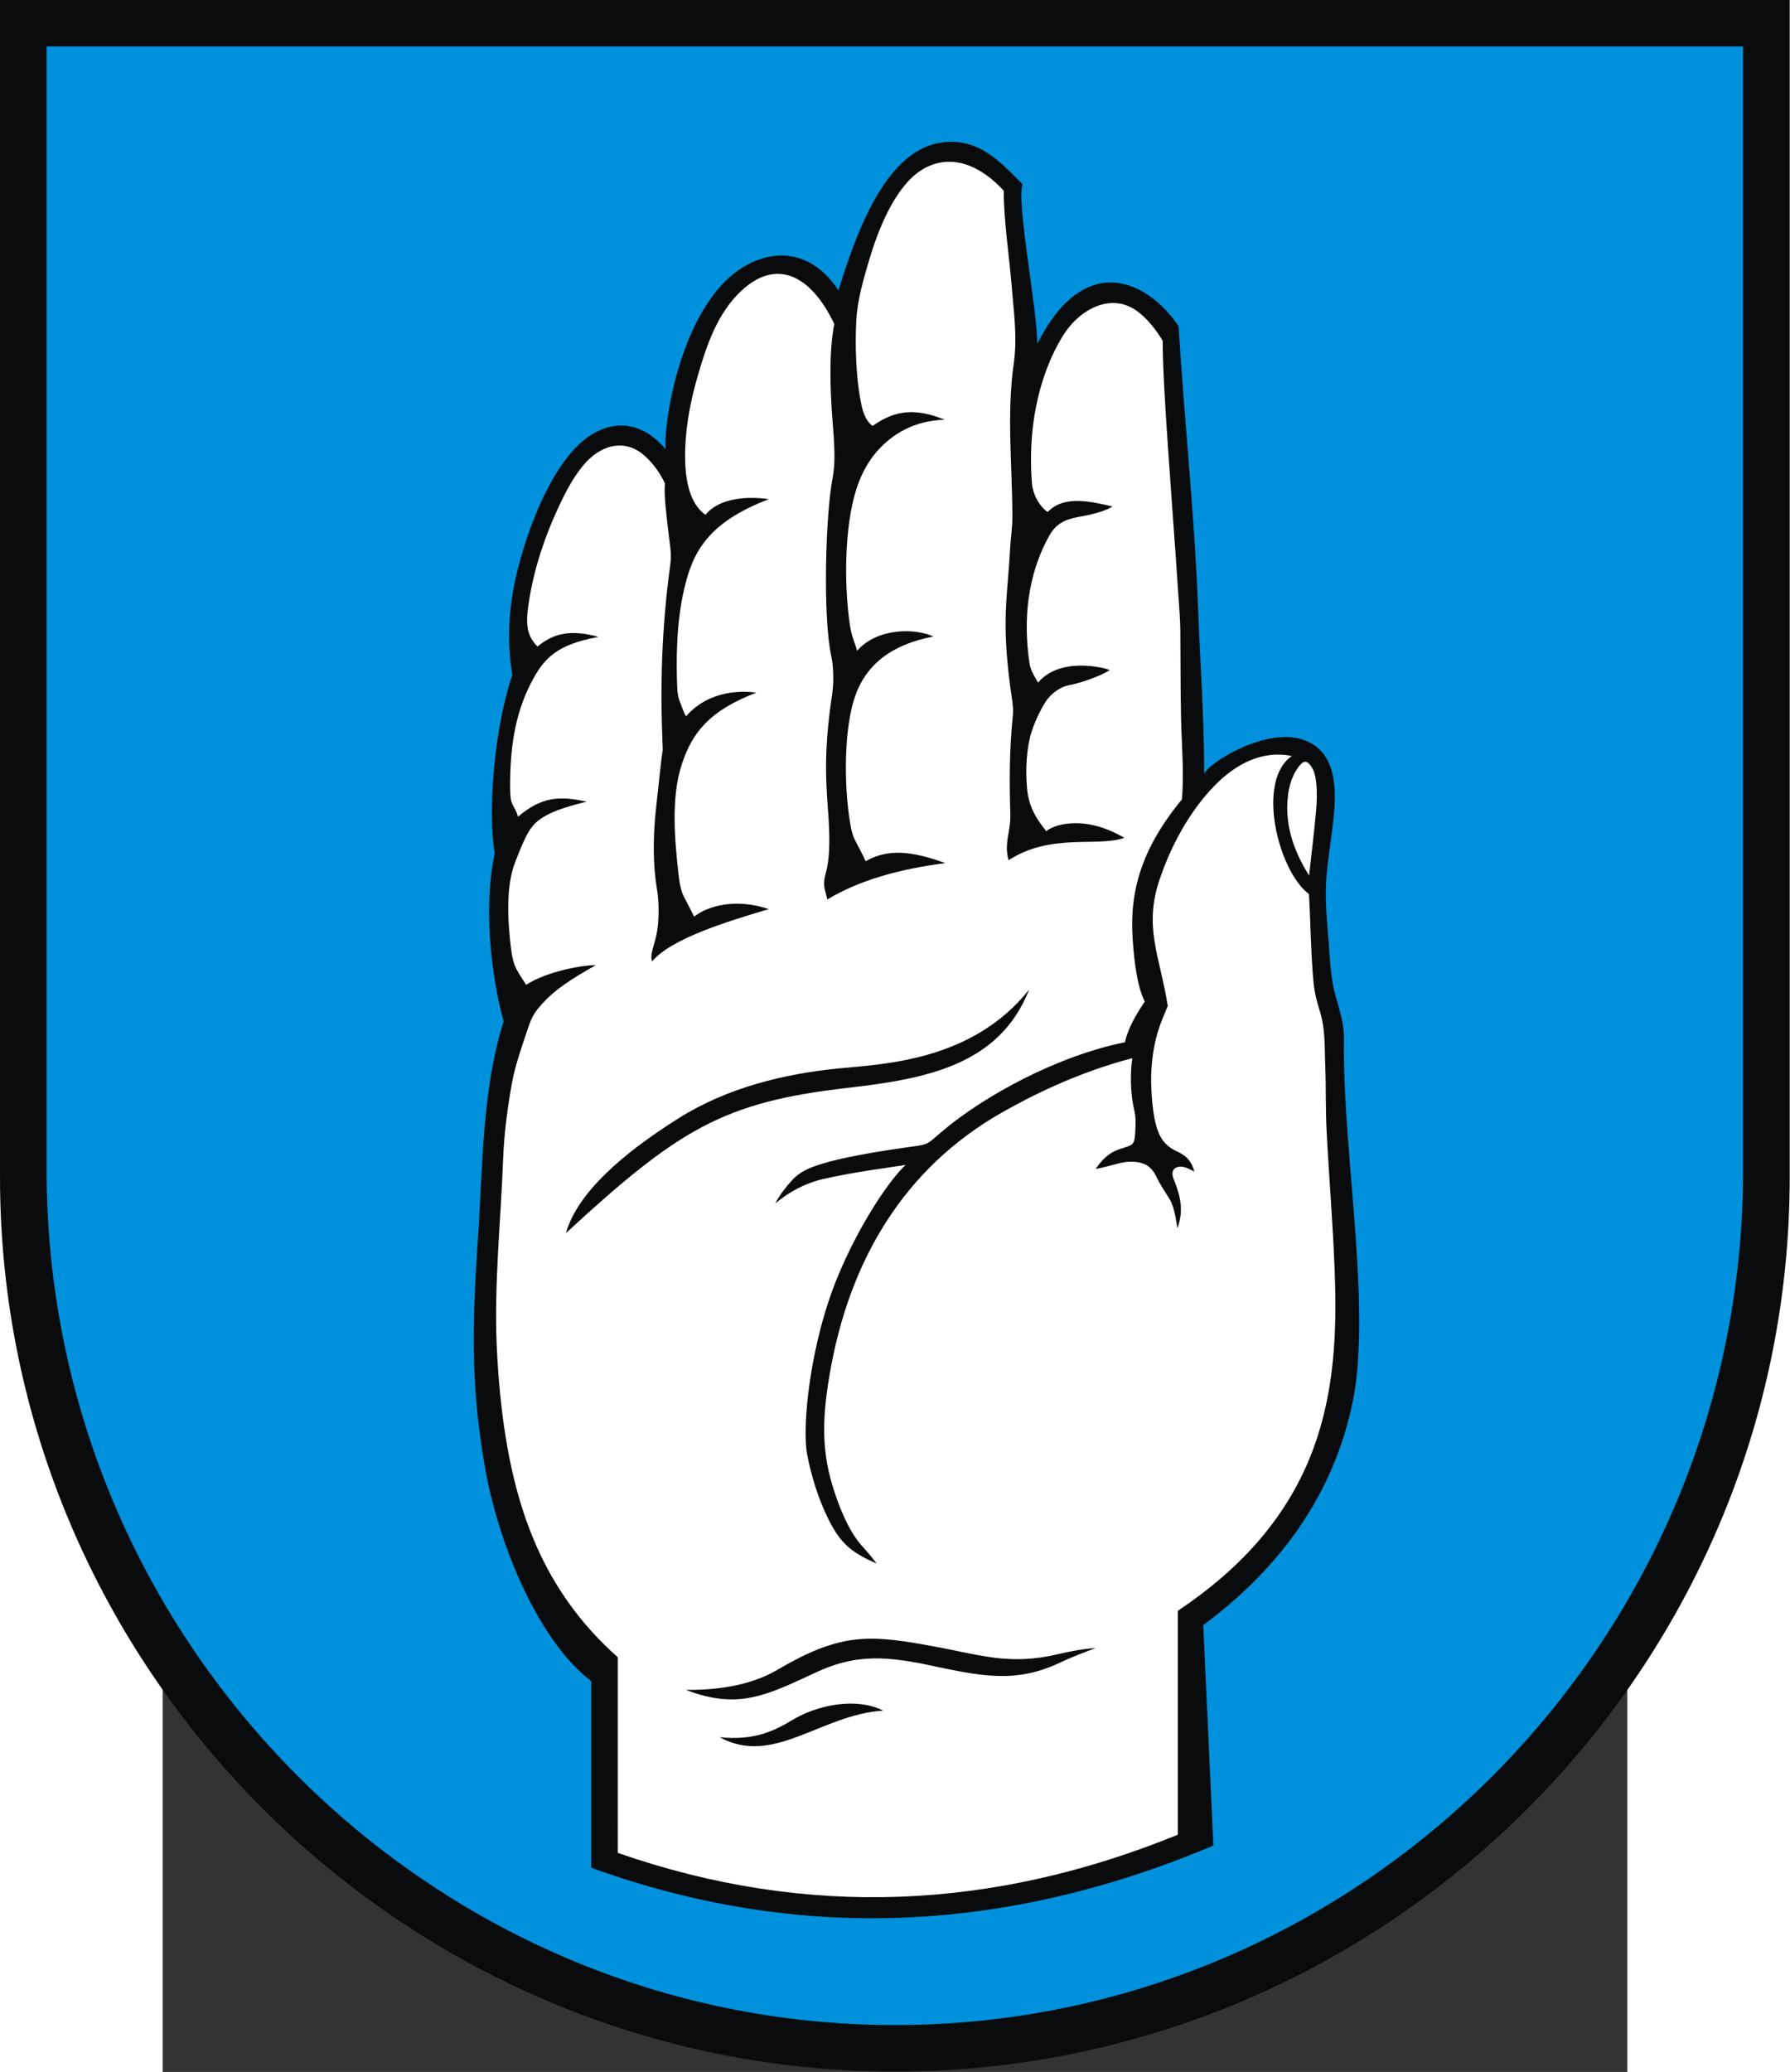 <?xml version="1.0" encoding="UTF-8" standalone="no"?>
<!-- Creator: CorelDRAW -->
<svg
   xmlns:dc="http://purl.org/dc/elements/1.1/"
   xmlns:cc="http://web.resource.org/cc/"
   xmlns:rdf="http://www.w3.org/1999/02/22-rdf-syntax-ns#"
   xmlns:svg="http://www.w3.org/2000/svg"
   xmlns="http://www.w3.org/2000/svg"
   xmlns:sodipodi="http://sodipodi.sourceforge.net/DTD/sodipodi-0.dtd"
   xmlns:inkscape="http://www.inkscape.org/namespaces/inkscape"
   xml:space="preserve"
   width="744"
   height="860.928"
   style="shape-rendering:geometricPrecision; text-rendering:geometricPrecision; image-rendering:optimizeQuality; fill-rule:evenodd; clip-rule:evenodd"
   viewBox="0 0 210 297"
   id="svg2"
   sodipodi:version="0.32"
   inkscape:version="0.45.1"
   sodipodi:docname="POL Łabiszyn COA.svg"
   inkscape:output_extension="org.inkscape.output.svg.inkscape"
   sodipodi:docbase="C:\Users\Mistrz\Desktop"
   version="1.0"><rect x="0" y="0" width="210" height="297" fill="#333333" stroke="none"/><sodipodi:namedview
   inkscape:window-height="480"
   inkscape:window-width="640"
   inkscape:pageshadow="2"
   inkscape:pageopacity="0.0"
   guidetolerance="10.0"
   gridtolerance="10.0"
   objecttolerance="10.0"
   borderopacity="1.0"
   bordercolor="#666666"
   pagecolor="#ffffff"
   id="base" />
 <defs
   id="defs4">
  <style
   type="text/css"
   id="style6">
   
    .fil0 {fill:#0A0B0C}
    .fil2 {fill:white}
    .fil1 {fill:#0091DC}
   
  </style>
 </defs>
 <g
   id="Warstwa_x0020_1"
   transform="matrix(1.222,0,0,1.222,-23.331,-32.996)">
  <g
   id="_70799864">
   <path
   id="_70800176"
   class="fil0"
   d="M 210,165.088 C 210,222.873 162.832,270.001 105,270.001 C 47.255,270.001 0,222.785 0,165.087 L 0,26.997 L 210,26.997 L 210,165.087 L 210,165.088 z "
   style="fill:#0a0b0c" />
   <path
   id="_70800104"
   class="fil1"
   d="M 204.526,164.344 C 204.526,219.535 159.817,264.548 105,264.548 C 50.265,264.548 5.474,219.452 5.474,164.344 L 5.474,32.453 L 204.526,32.453 L 204.526,164.345 L 204.526,164.344 z "
   style="fill:#0091dc" />
   <g
   id="g13">
    <path
   id="_70800032"
   class="fil0"
   d="M 59.095,146.814 C 58.013,142.943 56.517,134.454 58.047,127.068 C 57.201,122.15 58.001,112.418 60.112,106.177 C 59.732,103.895 59.437,100.292 60.303,95.793 C 61.315,90.533 64.567,81.011 69.373,78.006 C 71.314,76.792 74.742,75.775 78.109,79.7 C 77.853,77.55 79.162,67.135 84.121,61.069 C 87.793,56.577 94.135,54.72 98.385,61.047 C 100.264,55.078 103.617,44.831 110.311,43.749 C 114.814,43.021 117.43,46.06 119.989,48.619 C 119.23,50.777 121.748,63.363 121.707,67.353 C 127.004,56.763 134.253,59.417 138.294,65.242 C 138.946,76.196 140.15,87.131 140.569,98.105 C 140.818,104.607 141.301,111.173 141.301,117.826 C 141.625,116.585 148.443,112.286 152.882,113.765 C 157.147,115.187 156.795,120.231 156.404,123.617 C 156.087,126.373 155.566,129.167 155.566,131.817 C 155.566,133.742 155.773,135.783 155.913,137.718 C 156.072,139.91 156.193,141.977 156.693,143.757 C 157.247,145.728 157.709,147.12 157.686,148.681 C 157.621,153.168 157.992,158.601 158.463,164.333 C 159.265,174.073 160.165,184.298 158.733,191.372 C 156.983,200.016 152.192,209.476 141.188,217.633 L 142.376,243.489 C 117.847,253.855 93.51,254.835 69.372,246.095 L 69.372,224.198 C 63.268,219.58 58.52,208.362 56.892,199.054 C 55.27,189.78 55.383,182.633 56.061,172.613 C 56.664,163.717 56.554,154.823 59.095,146.814 L 59.095,146.814 z "
   style="fill:#0a0b0c" />
    <path
   id="_70799960"
   class="fil2"
   d="M 153.604,129.706 C 152.184,127.417 150.613,124.174 151.148,120.167 C 151.398,118.301 152.122,117.219 152.59,116.692 C 153.12,116.095 153.509,116.341 153.959,117.074 C 154.525,117.995 154.609,120.009 154.427,122.081 C 154.204,124.623 153.88,127.168 153.604,129.706 L 153.604,129.706 z M 69.922,140.215 C 68.227,140.206 64.076,140.998 61.735,142.528 C 61.519,142.147 61.081,141.573 60.625,140.731 C 60.283,140.102 60.079,139.261 59.959,138.248 C 59.592,135.161 59.296,131.034 60.481,128.038 C 61.776,124.766 62.256,123.687 63.978,122.717 C 65.034,122.123 66.359,121.653 68.827,121.04 C 65.743,120.356 63.546,120.425 60.792,122.806 C 60.256,121.135 59.871,121.705 59.859,119.467 C 59.837,115.141 60.301,110.987 62.326,107.077 C 63.873,104.09 65.415,102.609 70.227,101.714 C 66.96,100.821 65.002,101.257 63.074,102.84 C 61.675,101.46 61.667,99.965 62.105,97.297 C 62.716,93.57 63.924,89.922 65.59,86.369 C 66.346,84.758 67.234,83.066 68.363,81.679 C 70.503,79.05 73.326,78.521 75.473,80.327 C 76.384,81.092 77.329,82.23 78.018,83.696 C 77.894,85.174 78.198,87.383 78.446,89.569 C 78.626,91.15 78.821,91.932 78.651,93.196 C 77.647,100.66 77.435,107.079 77.766,114.966 C 77.624,115.765 77.305,118.72 76.98,121.776 C 76.648,124.9 76.562,128.116 77.076,131.225 C 77.426,133.337 77.301,135.828 76.884,137.249 C 76.42,138.83 76.331,139.285 76.527,139.776 C 78.696,137.145 85.272,135.098 90.215,133.645 C 86.363,132.334 83.05,133.255 81.449,134.524 C 81.054,133.726 80.678,133.014 80.299,132.286 C 79.89,131.5 79.735,130.614 79.621,129.602 C 79.156,125.463 78.716,120.491 80.019,116.598 C 81.251,112.92 83.235,110.36 88.75,108.252 C 87.375,108.056 83.323,107.802 80.496,111.027 C 80.185,110.516 80.04,109.956 79.793,109.371 C 79.592,108.895 79.488,108.334 79.462,107.655 C 79.337,104.483 79.349,100.187 80.246,96.243 C 81.217,91.974 82.846,88.372 90.211,85.559 C 89.366,85.416 84.871,84.852 82.784,87.385 C 80.799,86.023 80.277,82.902 80.402,79.565 C 80.51,76.688 81.054,73.938 81.864,71.12 C 82.937,67.387 84.21,63.73 86.951,61.148 C 91.192,57.152 95.235,59.411 97.892,65.01 C 96.941,69.758 97.796,77.335 97.832,78.268 C 97.882,79.541 98.04,81.314 97.692,83.098 C 96.879,87.261 96.525,99.198 97.525,103.878 C 97.82,105.264 97.851,107.043 97.629,108.516 C 96.138,118.399 97.528,121.567 97.278,126.82 C 97.233,127.759 97.109,128.688 96.852,129.595 C 96.472,130.931 96.89,131.527 97.071,132.514 C 100.851,130.252 105.467,128.954 110.921,128.249 C 106.998,126.823 104.195,126.526 101.574,128.024 C 101.121,127.006 100.722,126.364 100.273,125.454 C 100.026,124.953 99.86,124.2 99.752,123.55 C 99.004,119.044 99.015,112.412 100.355,108.616 C 101.525,105.301 104.189,102.688 109.52,101.668 C 107.407,100.675 102.961,100.622 100.57,103.336 C 100.314,102.389 99.927,101.713 99.714,100.252 C 99.126,96.216 99.019,90.077 100.173,85.472 C 100.865,82.711 102.092,80.506 104.005,78.85 C 105.693,77.388 107.906,76.314 110.871,76.239 C 107.552,74.911 105.134,74.999 102.386,76.968 C 101.445,76.234 101.202,75.135 100.985,74.028 C 100.441,71.247 100.307,67.384 100.486,64.445 C 100.63,62.09 101.338,59.685 101.986,57.503 C 103.104,53.744 104.569,50.517 106.44,48.404 C 109.206,45.281 113.498,44.737 117.787,49.386 C 117.737,52.549 118.436,57.166 118.71,60.594 C 118.955,63.654 119.391,66.561 118.951,69.644 C 118.102,75.589 118.78,81.637 118.793,87.611 C 118.796,88.831 118.599,90.048 118.532,91.262 C 118.212,97.095 117.496,99.669 118.547,107.601 C 118.728,108.969 118.946,109.979 118.845,110.956 C 118.435,114.904 118.43,118.723 118.554,122.503 C 118.599,123.881 118.219,124.918 118.152,126.167 C 118.109,126.962 118.229,127.497 118.346,127.908 C 123.343,124.669 128.764,126.411 131.925,125.279 C 126.8,122.293 123.213,124.002 122.781,124.511 C 121.909,123.418 120.751,121.944 120.521,119.581 C 120.315,117.462 120.402,114.794 121.091,112.695 C 121.436,111.644 122.231,109.885 122.941,108.974 C 123.559,108.18 124.622,107.523 125.309,107.406 C 126.627,107.181 129.111,106.334 130.221,105.601 C 129.298,105.228 124.3,104.1 121.806,107.074 C 121.59,106.67 121.341,106.309 121.094,105.791 C 120.823,105.224 120.731,104.404 120.646,103.624 C 120.07,98.34 120.974,93.661 123.135,89.813 C 124.118,88.063 125.586,87.804 127.09,87.54 C 128.55,87.283 130.185,86.743 130.514,86.4 C 128.27,85.919 124.94,84.977 122.942,87.047 C 122.368,86.792 121.221,85.34 121.088,83.721 C 120.599,77.751 121.649,71.399 124.709,66.41 C 126.623,63.291 130.469,61.129 133.644,63.661 C 134.576,64.404 135.553,65.507 136.43,66.98 C 136.417,72.416 137.458,84.714 138.261,96.696 C 138.358,98.142 138.485,99.603 138.496,101.025 C 138.532,105.788 138.496,110.297 138.68,114.012 C 138.831,117.069 138.816,119.312 138.684,120.773 C 133.919,126.548 132.527,131.566 132.905,137.154 C 133.084,139.803 133.419,142.669 134.322,144.492 C 133.233,146.102 132.341,147.7 131.995,149.264 C 124.22,150.819 115.549,155.456 110.466,159.786 C 108.831,161.178 108.994,161.239 107.061,161.499 C 103.086,162.033 98.729,162.798 96.497,163.505 C 94.996,163.979 93.913,164.363 92.853,165.54 C 92.194,166.273 91.529,167.106 90.965,168.175 C 92.595,166.812 94.478,165.779 96.696,165.279 C 100.36,164.454 104.457,163.946 106.262,163.654 C 104.214,165.587 100.854,170.668 98.382,176.545 C 95.069,184.419 94.07,194.299 94.707,197.608 C 95.225,200.305 96.027,202.678 96.909,204.591 C 97.687,206.28 98.499,207.606 99.646,208.565 C 100.567,209.336 101.801,209.96 102.857,210.403 C 102.426,209.814 101.819,209.086 101.186,208.395 C 99.58,206.642 98.393,203.654 97.645,201.148 C 96.337,196.761 96.536,192.887 97.389,187.992 C 99.671,174.891 106.02,164.088 117.52,157.527 C 120.928,155.582 126.421,152.806 132.863,151.13 C 132.664,152.486 132.539,154.924 133.122,157.38 C 133.294,158.105 133.245,159.037 133.213,159.637 C 133.135,161.062 133.117,161.26 131.925,161.624 C 131.114,161.871 129.873,162.156 128.559,164.128 C 129.354,163.977 130.234,163.748 131.05,163.525 C 132.099,163.24 132.931,163.219 133.562,163.344 C 134.325,163.495 135.084,163.769 135.701,165.069 C 136.156,166.027 136.701,166.773 137.257,167.702 C 137.741,168.51 137.917,169.636 138.158,171.072 C 139.013,168.772 138.352,166.924 137.701,165.274 C 137.301,164.261 137.899,163.756 138.783,163.875 C 139.185,163.929 139.657,164.173 140.145,164.435 C 139.721,162.845 138.841,162.422 137.999,162.016 C 136.529,161.306 135.949,160.242 135.574,158.697 C 135.19,157.116 135.006,154.371 135.091,152.704 C 135.31,148.442 136.501,146.372 137.025,145 C 136.087,139.101 134.13,135.744 136.117,130.006 C 137.087,127.203 138.998,122.82 142.426,119.251 C 145.05,116.52 148.235,114.982 151.584,115.685 C 147.332,118.593 149.999,129.217 153.587,131.878 C 153.747,134.04 153.808,139.098 154.134,142.321 C 154.249,143.46 154.499,144.442 154.831,145.498 C 155.544,147.769 155.403,149.657 155.508,152.232 C 155.599,154.446 155.524,156.936 155.658,159.624 C 155.909,164.65 156.399,170.368 156.615,176.266 C 157.11,189.847 155.66,204.312 138.208,215.948 L 138.208,242.214 C 116.587,251.041 94.691,252.092 72.485,244.348 L 72.487,221.402 C 63.702,213.599 60.272,203.898 58.883,192.344 C 58.586,189.867 58.389,187.321 58.28,184.733 C 57.977,177.577 58.765,170.128 59.041,162.871 C 59.151,159.949 59.546,156.959 60.08,154.003 C 60.459,151.897 61.319,149.532 61.722,148.299 C 62.394,146.244 62.582,145.892 63.742,144.614 C 65.06,143.162 66.978,141.855 69.922,140.215 L 69.922,140.215 z "
   style="fill:#ffffff" />
    <path
   id="_70799888"
   class="fil0"
   d="M 66.404,171.651 C 67.747,166.938 72.993,162.352 79.626,158.179 C 85.286,154.617 91.94,152.959 98.537,152.319 C 103.793,151.809 114.131,151.421 120.757,143.083 C 117.271,151.957 108.677,153.554 99.423,154.616 C 84.876,156.286 79.62,159.459 66.404,171.651 L 66.404,171.651 z M 84.435,230.779 C 90.752,234.245 96.276,228.133 103.625,227.663 C 100.422,226.054 95.868,226.976 92.767,228.881 C 89.983,230.591 87.581,231.094 84.435,230.779 z M 80.484,225.233 C 85.642,225.273 88.961,224.205 91.309,222.827 C 98.851,218.4 102.205,218.748 110.056,220.221 C 115.152,221.177 118.528,222.348 124.05,221.065 C 125.287,220.777 126.728,220.454 128.571,220.318 C 127.151,220.852 125.527,221.481 124.533,221.961 C 119.091,224.594 114.942,223.569 108.819,222.287 C 103.279,221.128 99.941,221.237 95.772,223.168 C 89.952,225.864 86.642,227.597 80.484,225.233 z "
   style="fill:#0a0b0c" />
   </g>
  </g>
 </g>
</svg>